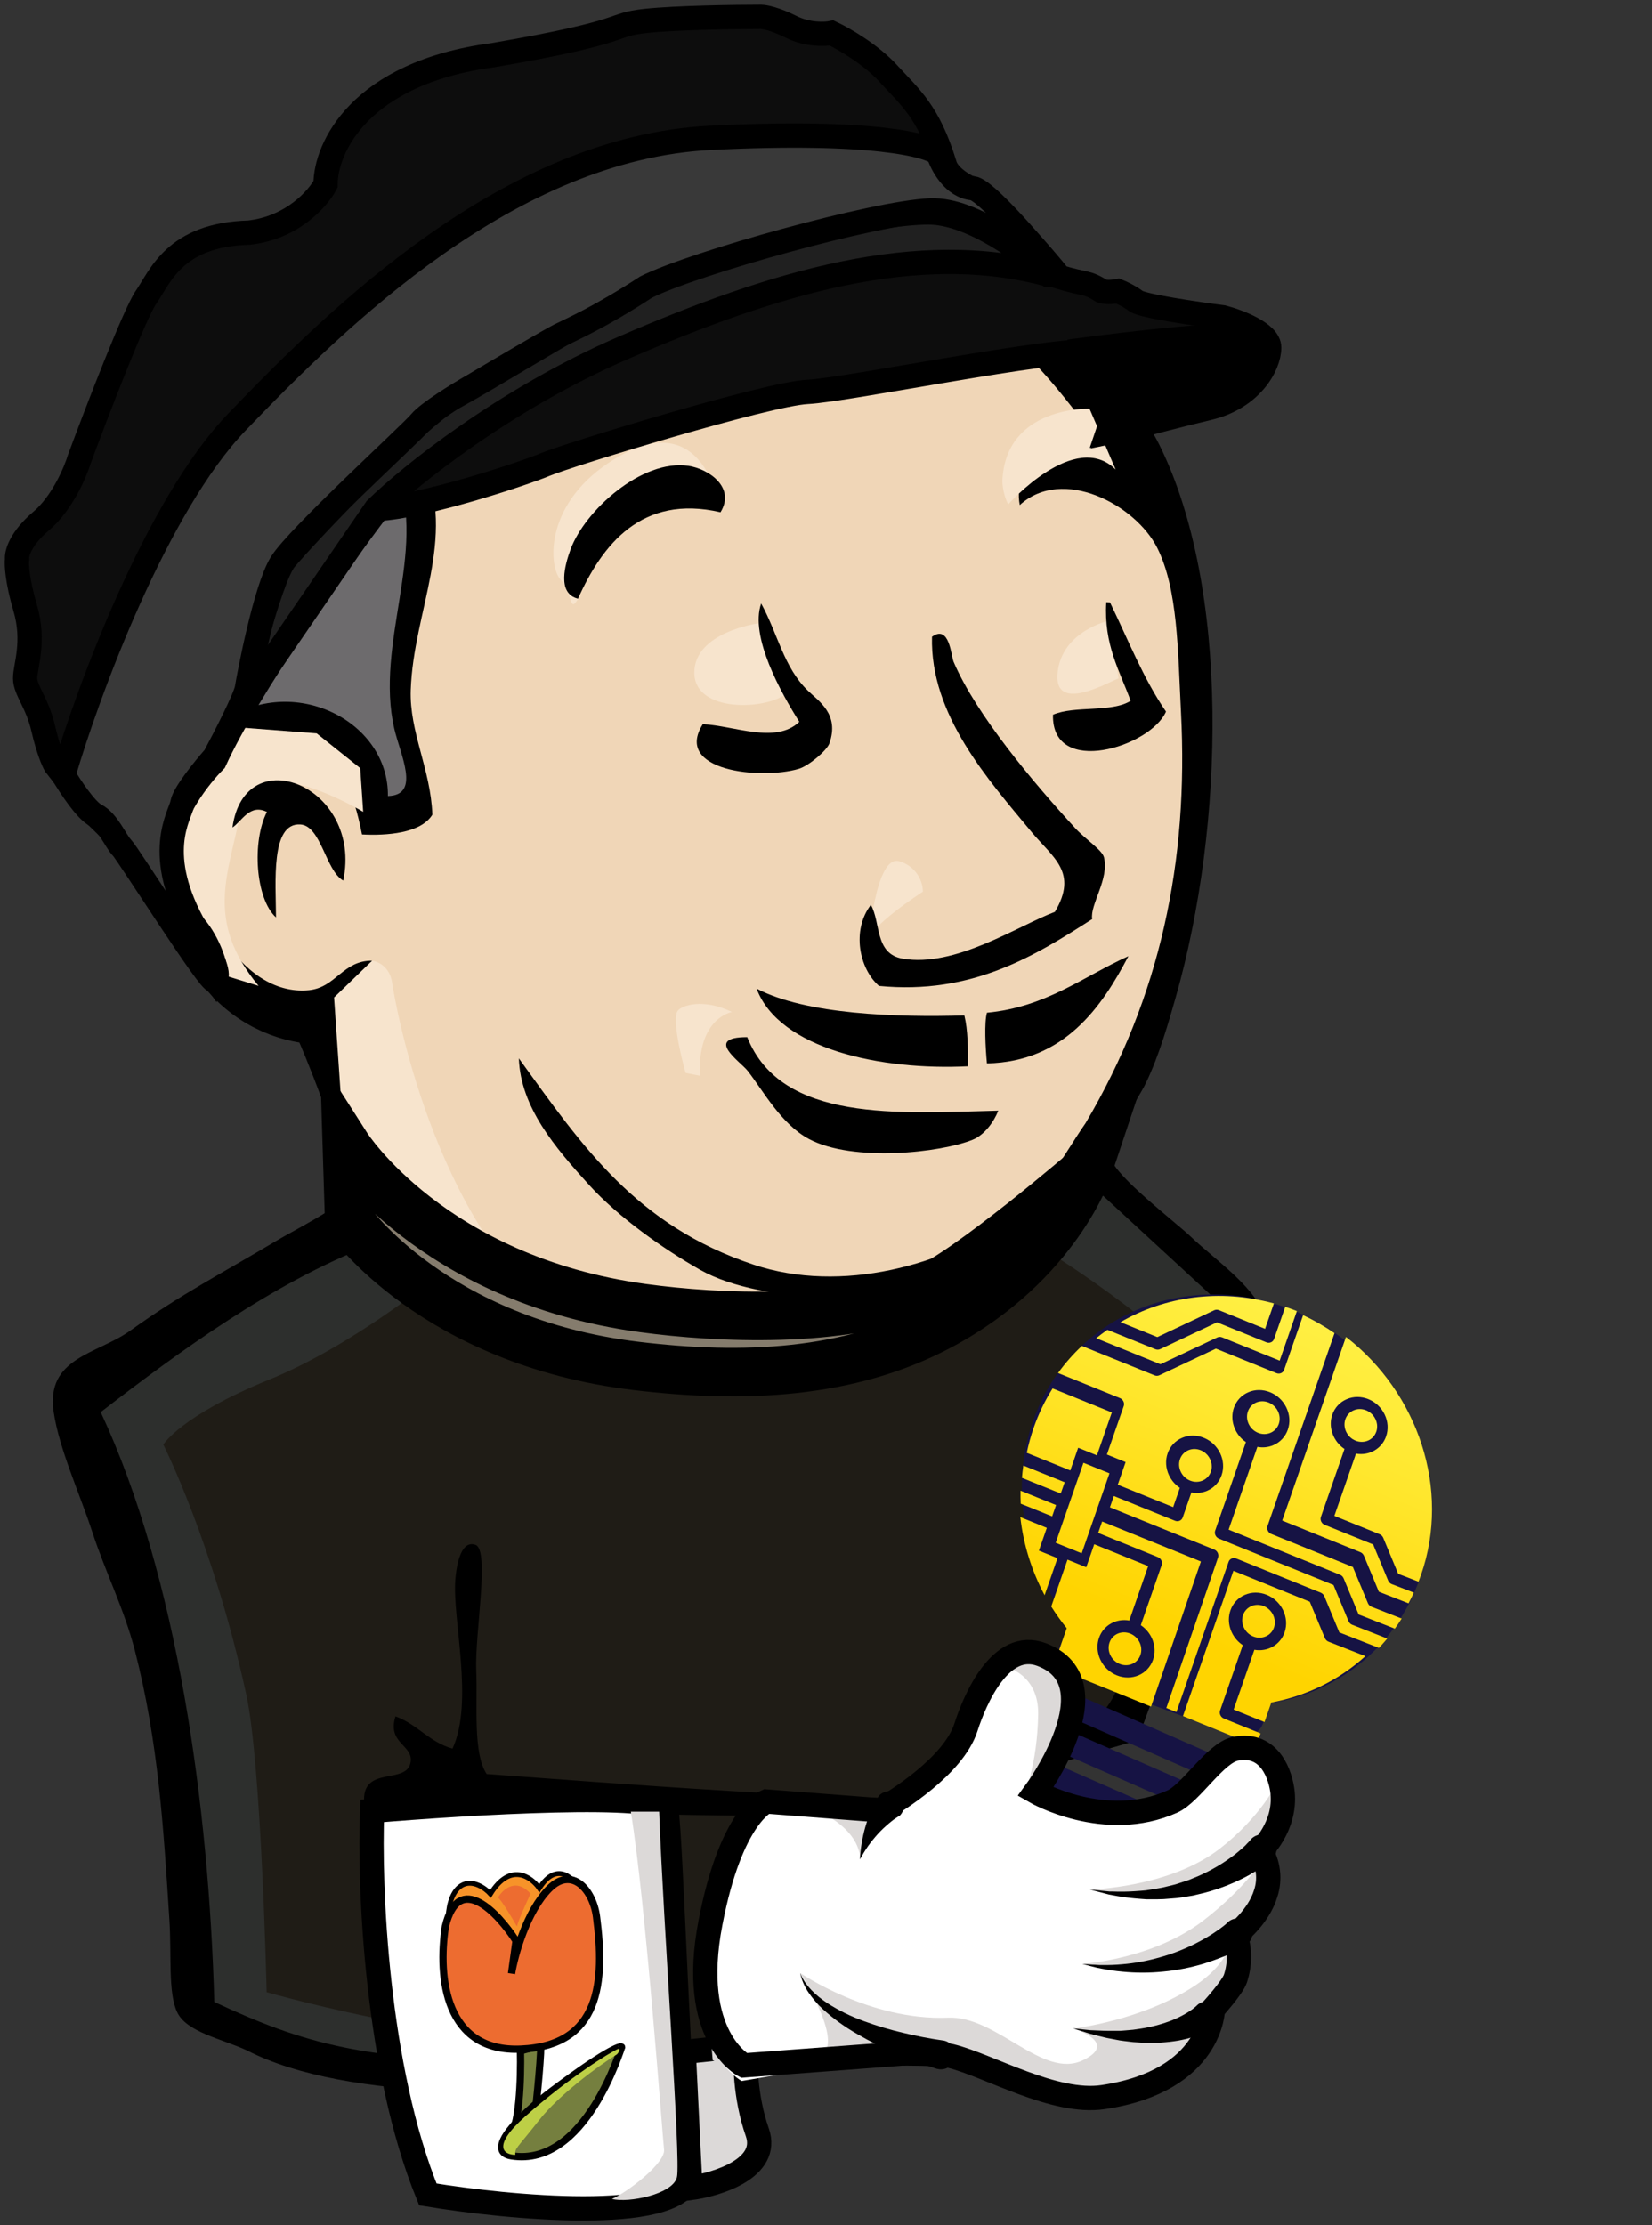 <svg width="98" height="132" viewBox="0 0 98 132" fill="none" xmlns="http://www.w3.org/2000/svg">
<rect x="0" y="0" width="98" height="132" fill="#333333" stroke="none"/>
<path d="M21.747 71.892L4.137 83.372L9.384 99.272L11.252 118.873L22.466 122.907L43.743 122.476L63.87 119.043L61.186 103.605L66.593 102.96L73.8 78.635L63.583 69.666L54.75 78.205L47.505 80.237L36.261 79.286L27.702 77.391L21.747 71.892Z" fill="#1F1C16"/>
<path d="M21.747 71.887L25.853 75.753C25.853 75.753 20.974 79.811 15.942 81.849C10.71 83.985 9.689 85.694 9.689 85.694C9.689 85.694 12.662 91.576 14.611 100.527C15.509 104.641 15.818 118.176 15.818 118.176C15.818 118.176 29.965 122.217 36.631 120.641C38.282 120.25 40.763 122.54 40.763 122.54L24.218 122.909L11.797 119.579L10.819 106.8L8.56 94.771L4.494 82.597L21.747 71.887Z" fill="#2D2F2D"/>
<path d="M59.117 74.663L52.128 79.255L38.56 79.79L29.604 77.842L26.542 75.345L22.577 71.032L19.474 62.275L18.785 60.383L14.649 59.005L12.235 55.05L10.511 49.37L12.409 44.381L16.889 42.832L20.508 44.547L22.232 48.332L24.301 47.988L24.99 47.134L24.301 43.178L24.128 38.189L25.161 31.305L25.121 27.373L28.264 22.358L33.78 18.4L43.433 14.271L54.118 15.82L63.426 22.529L67.736 29.41L70.492 34.4L71.18 46.788L69.114 57.455L65.322 66.919L61.702 71.908L59.117 74.663Z" fill="#F0D6B7"/>
<path d="M12.408 44.373L16.889 42.824L20.507 44.548L22.232 48.333L24.301 47.989L24.816 45.923L23.783 41.968L24.816 32.504L23.96 27.343L27.063 23.729L33.786 18.39L31.89 15.81L22.401 20.459L18.438 23.556L16.195 28.373L12.751 33.014L11.717 38.525L12.408 44.373Z" fill="#6D6B6D"/>
<path d="M19.474 28.202C19.474 28.202 22.059 21.835 32.4 18.738C42.741 15.641 32.918 16.502 32.918 16.502L21.714 20.804L17.405 25.112L15.509 28.553L19.474 28.209" fill="#DCD9D8"/>
<path d="M50.064 80.333C42.656 81.401 31.42 80.365 26.354 77.362C25.136 76.642 22.303 73.731 21.86 73.908C16.13 76.159 10.766 80.072 5.973 83.765C10.543 93.552 12.392 107.196 12.713 118.755C17.949 121.199 21.824 122.361 31.305 122.2C44.755 121.974 49.653 121.038 55.961 119.921C57.989 119.531 59.982 118.981 61.922 118.275C61.374 113.74 59.532 111.82 58.419 107.809C57.136 107.822 25.62 107.762 21.595 106.754C21.582 104.746 24.145 105.874 24.359 104.524C24.52 103.501 22.949 103.424 23.461 101.815C24.766 102.287 25.453 103.334 26.843 103.727C28.127 100.95 26.826 96.038 27.01 93.71C27.045 93.283 27.224 91.294 28.206 91.64C29.073 91.948 28.157 96.907 28.251 99.105C28.339 101.13 28.038 103.964 28.87 105.235C36.177 105.763 50.154 106.886 57.581 106.683C57.581 106.683 62.699 102.695 65.082 101.754C65.953 101.41 66.58 99.419 67.242 97.828C69.056 93.449 70.96 87.928 71.805 83.748C71.998 82.795 72.518 80.722 72.403 79.874C72.189 78.355 70.13 77.231 69.082 76.292C67.156 74.559 65.932 73.034 63.916 71.413C63.099 72.618 58.274 79.149 50.062 80.333H50.064ZM15.009 32.1C12.732 34.601 13.207 39.287 13.483 42.621C17.6 40.037 23.063 42.835 23.011 47.222C24.978 47.171 23.745 44.772 23.39 43.228C22.228 38.181 25.348 32.7 23.531 28.085C20.007 28.352 17.112 29.793 15.009 32.1ZM31.303 17.576C26.148 19.035 19.534 22.775 17.422 27.401C19.061 27.164 20.204 26.333 21.819 26.235C22.431 26.197 23.232 26.491 23.936 26.316C25.335 25.97 26.518 22.835 27.573 21.669C28.628 20.502 29.841 20.043 30.689 19.005C31.232 18.742 32.037 18.759 32.069 17.937C31.835 17.694 31.585 17.501 31.303 17.583V17.576ZM49.897 78.936C52.92 78.432 54.784 77.065 56.012 76.264C53.209 77.304 45.299 77.462 41.528 75.322C39.389 74.109 36.708 72.229 34.949 70.294C32.929 68.071 30.883 65.687 30.779 62.782C34.596 68.071 37.752 72.688 44.687 75.014C49.942 76.774 56.079 75.034 60.116 72.204C61.792 71.029 63.204 68.335 64.396 66.627C68.834 59.128 70.517 51.099 70.059 42.248C69.871 38.597 69.88 34.96 68.652 32.504C67.368 29.941 63.033 27.638 60.495 29.96C60.024 27.463 62.605 25.919 65.63 26.818C63.484 24.044 61.214 20.686 58.135 18.954C52.785 15.94 43.726 13.674 38.034 16.506C33.44 18.791 27.233 22.574 25.115 27.367C27.092 31.993 24.53 36.231 24.366 40.926C24.28 43.425 25.545 45.605 25.649 48.327C24.973 49.441 22.906 49.578 21.475 49.501C20.994 47.096 20.15 44.39 17.668 44.119C14.155 43.736 11.587 46.637 11.427 49.672C11.239 53.239 14.172 59.149 18.327 58.739C19.934 58.579 20.328 56.972 22.078 56.99C23.026 58.878 20.615 59.471 20.367 60.821C20.302 61.172 20.568 62.53 20.722 63.171C21.477 66.285 23.159 70.315 24.815 72.686C26.918 75.694 28.84 77.02 33.241 77.699C37.743 78.395 45.778 79.621 49.897 78.936ZM62.645 104.641C61.764 106.243 66.116 118.087 63.428 119.526C60.242 120.836 26.542 127.743 14.658 121.634C13.16 120.938 11.069 120.554 10.507 119.357C9.961 118.2 10.184 115.981 10.049 113.883C9.704 108.526 9.407 103.36 7.993 97.877C7.351 95.416 6.247 93.244 5.474 90.873C4.759 88.675 3.51 85.961 3.185 83.767C2.701 80.519 5.765 80.339 7.723 78.936C10.753 76.759 13.13 75.555 16.41 73.596C17.382 73.013 20.311 71.541 20.645 70.862C20.887 69.675 18.505 63.538 17.76 61.842C16.53 61.639 15.355 61.188 14.306 60.515C13.258 59.842 12.358 58.962 11.662 57.929C9.578 54.879 8.132 49.236 9.935 44.943C10.077 44.606 10.791 43.939 10.885 43.42C11.099 42.397 10.5 41.039 10.457 39.952C10.267 34.371 11.403 29.565 15.165 27.882C16.693 21.807 22.16 19.787 27.312 16.775C29.238 15.647 31.36 14.925 33.551 14.12C41.415 11.23 53.481 11.771 60.007 16.703C62.776 18.791 67.199 23.204 68.78 26.397C72.959 34.83 72.664 48.922 69.741 59.179C69.347 60.557 68.778 62.581 67.982 64.235C67.425 65.39 65.703 67.701 65.911 68.72C66.118 69.739 69.843 72.59 70.639 73.357C72.075 74.739 74.801 76.574 75.022 78.316C75.259 80.172 74.202 82.71 73.667 84.51C71.878 90.491 69.49 97.911 67.462 103.24L62.645 104.641Z" fill="black"/>
<path d="M14.302 43.17C14.302 43.17 10.684 31.126 24.472 29.404L23.954 27.341L14.484 29.578L11.717 38.525L12.408 44.373L14.302 43.17Z" fill="#DCD9D8"/>
<path d="M19.818 59.171L22.076 56.988C22.076 56.988 23.094 57.105 23.265 58.31C23.437 59.514 25.686 72.298 33.108 78.148C33.784 78.682 25.863 75.344 25.863 75.344L20.336 66.74" fill="#F7E4CD"/>
<path d="M51.533 55.9C51.533 55.9 51.935 50.686 53.341 51.088C53.739 51.199 54.09 51.434 54.343 51.759C54.597 52.084 54.739 52.481 54.749 52.893C54.749 52.893 51.326 55.099 51.54 55.9" fill="#F7E4CD"/>
<path d="M65.838 36.802C65.838 36.802 62.999 37.402 62.738 39.899C62.477 42.396 65.838 40.416 66.356 40.243" fill="#F7E4CD"/>
<path d="M44.983 36.976C44.983 36.976 41.189 37.493 41.189 39.9C41.189 42.307 45.499 42.138 46.705 41.105" fill="#F7E4CD"/>
<path d="M21.546 48.16C21.546 48.16 14.996 44.202 14.305 47.987C13.614 51.772 12.065 54.525 15.341 58.483L13.098 57.791L11.029 52.451L10.34 47.289L14.303 43.16L18.786 43.504L21.37 45.567L21.544 48.15" fill="#F7E4CD"/>
<path d="M64.633 24.245C64.633 24.245 59.635 24.072 59.461 28.547C59.479 29.024 59.596 29.493 59.806 29.922C59.806 29.922 63.771 25.45 66.184 27.857" fill="#F7E4CD"/>
<path d="M42.746 30.387C42.746 30.387 41.89 23.522 36.021 27.512C32.229 30.095 32.574 33.706 33.263 34.394C33.952 35.082 33.765 36.47 34.29 35.517C34.814 34.565 34.641 31.47 36.538 30.605C38.436 29.74 41.541 28.785 42.744 30.391" fill="#F7E4CD"/>
<path d="M42.745 30.387C38.038 29.295 35.712 32.349 34.289 35.513C33.018 35.205 33.523 33.479 33.844 32.599C34.685 30.293 38.074 27.219 40.843 27.636C42.035 27.815 43.646 28.902 42.745 30.382" fill="black"/>
<path d="M65.634 35.725L65.848 35.736C66.918 37.936 67.829 40.268 69.169 42.212C68.27 44.297 62.375 46.142 62.465 42.398C63.749 41.842 65.942 42.285 67.072 41.573C66.419 39.783 65.475 38.258 65.625 35.725" fill="black"/>
<path d="M45.15 35.79C46.158 37.634 46.485 39.571 47.917 40.963C48.559 41.591 49.815 42.356 49.201 44.099C49.055 44.511 47.994 45.427 47.38 45.609C45.142 46.267 39.927 45.743 41.692 42.958C43.543 43.044 46.032 44.159 47.416 42.817C46.346 41.121 44.459 37.768 45.157 35.79" fill="black"/>
<path d="M64.793 54.519C61.423 56.681 57.666 59.03 52.143 58.485C50.964 57.46 50.513 55.181 51.66 53.678C52.257 54.701 51.874 56.584 53.545 56.868C56.677 57.403 60.326 54.946 62.579 54.092C63.976 51.742 62.459 50.875 61.199 49.361C58.631 46.26 55.165 42.415 55.289 37.772C56.331 37.018 56.421 38.923 56.572 39.267C57.918 42.411 61.306 46.43 63.779 49.122C64.385 49.786 65.386 50.42 65.491 50.86C65.81 52.142 64.656 53.66 64.789 54.508" fill="black"/>
<path d="M20.362 52.237C19.307 51.635 19.054 48.984 17.815 48.908C16.041 48.801 16.365 52.349 16.373 54.422C15.151 53.316 14.937 49.911 15.834 48.164C14.813 47.662 14.355 48.715 13.79 49.087C14.518 43.807 21.528 46.637 20.362 52.237Z" fill="black"/>
<path d="M66.939 56.722C65.371 59.712 63.152 62.987 58.547 63.081C58.455 62.119 58.382 60.654 58.547 60.075C62.065 59.738 64.239 57.94 66.933 56.722" fill="black"/>
<path d="M44.885 58.646C47.821 60.188 53.218 60.354 57.208 60.237C57.422 61.108 57.422 62.187 57.422 63.251C52.287 63.507 46.227 62.24 44.883 58.646" fill="black"/>
<path d="M73.798 78.634C73.798 78.634 73.124 84.219 72.634 83.333C70.415 79.311 62.275 74.319 62.275 74.319L64.629 70.188L73.798 78.634Z" fill="#2D2F2D"/>
<path d="M44.925 126.488C44.185 124.372 44.176 122.167 44.264 121.329L40.56 121.726L40.957 129.795C42.588 129.575 45.666 128.605 44.925 126.488Z" fill="#DCD9D8" stroke="black" stroke-width="1.44"/>
<path d="M70.82 107.428L61.753 103.448C61.424 103.304 61.268 102.895 61.405 102.537C61.542 102.178 61.92 102.005 62.25 102.15L71.317 106.13C71.647 106.275 71.802 106.682 71.665 107.041C71.528 107.4 71.149 107.573 70.82 107.428Z" fill="#161344"/>
<path d="M72.152 105.672L62.051 101.234C61.721 101.089 61.566 100.681 61.703 100.323C61.84 99.964 62.218 99.791 62.547 99.936L72.648 104.374C72.978 104.519 73.133 104.927 72.996 105.285C72.859 105.644 72.481 105.817 72.152 105.672Z" fill="#161344"/>
<path d="M69.4 109.12L61.563 105.68C61.233 105.536 61.078 105.127 61.215 104.769C61.352 104.41 61.73 104.236 62.059 104.382L69.896 107.822C70.226 107.967 70.381 108.375 70.244 108.734C70.107 109.091 69.729 109.265 69.4 109.12Z" fill="#161344"/>
<path fill-rule="evenodd" clip-rule="evenodd" d="M74.653 101.119C76.885 100.905 79.044 100.057 80.85 98.542C85.833 94.365 86.243 86.697 81.767 81.417C77.292 76.136 69.624 75.242 64.642 79.419C59.659 83.597 59.249 91.264 63.725 96.545C63.857 96.701 63.993 96.854 64.131 97.003C63.526 96.976 62.998 97.249 62.825 97.734C62.597 98.379 63.084 99.153 63.914 99.464L72.995 102.868C73.825 103.179 74.683 102.909 74.911 102.264C75.045 101.887 74.934 101.466 74.653 101.119Z" fill="#161344"/>
<path d="M71.832 87.3C71.969 86.906 71.827 86.466 71.511 86.199C71.428 86.129 71.334 86.07 71.228 86.028C70.984 85.93 70.72 85.93 70.489 86.03C70.257 86.13 70.083 86.317 69.999 86.559C69.915 86.799 69.932 87.065 70.046 87.304C70.159 87.544 70.357 87.731 70.603 87.83C71.107 88.033 71.659 87.795 71.832 87.3Z" fill="url(#paint0_linear)"/>
<path d="M72.212 79.337C72.3 79.295 72.405 79.294 72.499 79.332L75.913 80.714L76.934 77.771C76.705 77.68 76.475 77.597 76.244 77.519L75.581 79.427C75.55 79.516 75.485 79.587 75.398 79.625C75.312 79.662 75.213 79.662 75.122 79.625L72.195 78.44L68.824 80.03C68.736 80.072 68.631 80.073 68.537 80.035L65.694 78.884C65.466 79.042 65.245 79.208 65.028 79.383L68.84 80.927L72.212 79.337Z" fill="url(#paint1_linear)"/>
<path d="M62.648 89.279L60.541 88.427C60.537 88.684 60.539 88.941 60.551 89.198L62.414 89.951L62.648 89.279Z" fill="url(#paint2_linear)"/>
<path d="M64.169 92.142L65.816 87.397L64.272 86.772L62.625 91.517L64.169 92.142Z" fill="url(#paint3_linear)"/>
<path d="M63.158 87.927L60.706 86.936C60.671 87.178 60.644 87.422 60.623 87.665L62.925 88.595L63.158 87.927Z" fill="url(#paint4_linear)"/>
<path d="M80.216 96.382C80.118 96.344 80.038 96.265 79.997 96.167L79.106 94.021L72.311 91.27C72.272 91.254 72.236 91.232 72.206 91.207C72.088 91.107 72.036 90.944 72.086 90.797L73.91 85.544C73.857 85.509 73.807 85.472 73.758 85.431C73.206 84.964 72.958 84.195 73.197 83.509C73.343 83.089 73.646 82.762 74.051 82.588C74.455 82.413 74.915 82.413 75.343 82.586C75.769 82.759 76.115 83.085 76.314 83.504C76.514 83.923 76.543 84.385 76.397 84.805C76.25 85.225 75.947 85.552 75.542 85.726C75.243 85.855 74.914 85.889 74.59 85.828L72.885 90.738L79.492 93.413C79.589 93.452 79.667 93.53 79.707 93.626L80.597 95.77L82.744 96.613C82.885 96.419 83.02 96.219 83.149 96.013L81.365 95.316C81.267 95.277 81.187 95.199 81.146 95.1L80.256 92.955L75.418 90.995C75.379 90.98 75.343 90.958 75.312 90.932C75.195 90.832 75.142 90.669 75.192 90.522L79.167 79.08C78.582 78.679 77.962 78.32 77.304 78.013L76.177 81.257C76.146 81.346 76.081 81.416 75.995 81.454C75.909 81.491 75.81 81.491 75.719 81.454L72.13 80.001L68.776 81.581C68.688 81.623 68.585 81.624 68.491 81.586L64.18 79.841C63.662 80.324 63.188 80.861 62.764 81.447L66.437 82.934C66.626 83.011 66.726 83.222 66.662 83.407L65.664 86.281L66.774 86.731L66.308 88.072L69.595 89.402L69.992 88.258C69.934 88.22 69.879 88.179 69.825 88.134C69.626 87.966 69.463 87.756 69.35 87.515C69.15 87.096 69.121 86.634 69.267 86.214C69.413 85.794 69.717 85.467 70.121 85.293C70.526 85.118 70.986 85.117 71.413 85.291C72.295 85.647 72.768 86.644 72.467 87.51C72.321 87.93 72.018 88.257 71.613 88.431C71.318 88.558 70.995 88.592 70.676 88.535L70.162 90.014C70.098 90.2 69.893 90.288 69.704 90.211L66.076 88.742L65.843 89.414L72.031 91.92C72.22 91.996 72.32 92.207 72.257 92.393L69.189 101.319L69.787 101.561L72.883 92.647C72.947 92.462 73.152 92.374 73.341 92.451L78.347 94.477C78.444 94.516 78.522 94.594 78.562 94.69L79.452 96.834L81.801 97.754C81.971 97.574 82.136 97.389 82.294 97.199L80.216 96.382Z" fill="url(#paint5_linear)"/>
<path d="M80.697 92.074C80.793 92.114 80.871 92.191 80.911 92.287L81.798 94.423L83.557 95.11C83.669 94.903 83.776 94.691 83.876 94.474L82.567 93.971C82.526 93.956 82.489 93.932 82.456 93.905C82.408 93.865 82.37 93.814 82.346 93.755L81.458 91.617L78.583 90.454C78.395 90.377 78.295 90.166 78.359 89.982L79.759 85.953C79.703 85.915 79.647 85.875 79.595 85.831C79.045 85.366 78.797 84.6 79.035 83.916C79.18 83.499 79.483 83.172 79.887 82.999C80.291 82.824 80.748 82.824 81.174 82.997C81.6 83.169 81.945 83.494 82.143 83.911C82.342 84.329 82.371 84.79 82.226 85.207C81.965 85.956 81.209 86.365 80.44 86.229L79.157 89.923L81.843 91.011C81.939 91.05 82.017 91.127 82.057 91.224L82.944 93.359L84.151 93.824C84.203 93.692 84.253 93.558 84.299 93.422C86.074 88.318 84.11 82.608 79.847 79.306L76.063 90.199L80.697 92.074Z" fill="url(#paint6_linear)"/>
<path d="M75.814 83.722C75.749 83.584 75.656 83.463 75.541 83.367C75.457 83.296 75.362 83.238 75.257 83.196C74.751 82.991 74.2 83.229 74.028 83.725C73.855 84.222 74.125 84.792 74.631 84.996C75.136 85.2 75.688 84.962 75.861 84.467C75.945 84.226 75.928 83.962 75.814 83.722Z" fill="url(#paint7_linear)"/>
<path d="M66.422 98.705C66.928 98.91 67.48 98.672 67.652 98.175C67.824 97.679 67.554 97.108 67.049 96.904C66.543 96.699 65.991 96.937 65.819 97.434C65.646 97.929 65.916 98.5 66.422 98.705Z" fill="url(#paint8_linear)"/>
<path d="M71.241 92.627L65.381 90.255L65.146 90.933L68.687 92.367C68.877 92.443 68.978 92.655 68.912 92.841L67.675 96.406C68.342 96.852 68.664 97.702 68.402 98.454C68.1 99.323 67.136 99.738 66.252 99.38C66.068 99.305 65.903 99.204 65.758 99.082C65.205 98.614 64.957 97.844 65.196 97.156C65.457 96.403 66.217 95.992 66.992 96.129L68.112 92.9L64.912 91.605L64.439 92.968L63.327 92.517L62.361 95.3C62.641 95.744 62.948 96.173 63.279 96.584L62.712 98.215L62.717 98.221C62.591 98.591 62.762 99.001 63.101 99.138L67.892 101.077L68.282 101.235L71.241 92.627Z" fill="url(#paint9_linear)"/>
<path d="M78.814 97.386C78.715 97.348 78.634 97.269 78.594 97.17L77.699 95.014L73.169 93.18L70.176 101.798L71.284 102.247L73.906 103.309C74.247 103.447 74.628 103.258 74.757 102.886L74.779 102.824L72.605 101.943C72.566 101.927 72.529 101.905 72.499 101.879C72.381 101.779 72.328 101.615 72.378 101.467L73.725 97.589C73.666 97.55 73.608 97.508 73.555 97.463C73 96.994 72.751 96.222 72.991 95.532C73.136 95.111 73.441 94.781 73.848 94.607C74.255 94.431 74.716 94.431 75.146 94.605C76.031 94.963 76.507 95.964 76.204 96.834C75.942 97.587 75.184 97.999 74.412 97.865L73.182 101.41L75.014 102.152L75.416 100.994C77.527 100.597 79.451 99.648 80.996 98.243L78.814 97.386Z" fill="url(#paint10_linear)"/>
<path d="M75.253 95.444C75.17 95.375 75.076 95.316 74.971 95.274C74.726 95.175 74.463 95.176 74.231 95.276C73.999 95.376 73.825 95.563 73.742 95.804C73.569 96.301 73.839 96.87 74.345 97.075C74.85 97.279 75.402 97.041 75.575 96.546C75.711 96.152 75.569 95.712 75.253 95.444Z" fill="url(#paint11_linear)"/>
<path d="M63.959 85.881L65.072 86.332L65.957 83.784L62.441 82.361C61.99 83.078 61.609 83.859 61.317 84.701C61.147 85.19 61.012 85.685 60.909 86.181L63.492 87.227L63.959 85.881Z" fill="url(#paint12_linear)"/>
<path d="M72.025 77.725C72.114 77.683 72.218 77.68 72.313 77.719L75.047 78.826L75.571 77.318C72.354 76.437 69.101 76.901 66.468 78.43L68.654 79.316L72.025 77.725Z" fill="url(#paint13_linear)"/>
<path d="M61.629 91.983L62.099 90.632L60.528 89.996C60.705 91.61 61.2 93.185 61.968 94.628L62.732 92.43L61.629 91.983Z" fill="url(#paint14_linear)"/>
<path d="M81.322 83.828C81.239 83.758 81.144 83.7 81.04 83.658C80.795 83.558 80.532 83.559 80.3 83.659C80.068 83.759 79.894 83.946 79.81 84.187C79.637 84.684 79.908 85.254 80.413 85.459C80.919 85.662 81.471 85.425 81.643 84.929C81.781 84.534 81.639 84.094 81.322 83.828Z" fill="url(#paint15_linear)"/>
<path d="M44.327 61.524C46.357 66.612 53.335 66.027 59.221 65.886C58.96 66.546 58.4 67.328 57.702 67.609C55.815 68.376 50.615 68.957 47.996 67.569C46.336 66.687 45.27 64.696 44.359 63.53C43.918 62.966 41.731 61.526 44.325 61.524" fill="black"/>
<path d="M40.213 59.952C40.44 59.649 41.687 59.192 43.422 60.031C43.422 60.031 41.353 60.375 41.526 63.816L40.671 63.645C40.671 63.645 39.781 60.523 40.208 59.952" fill="#F7E4CD"/>
<path d="M20.578 67.995L20.715 72.391C20.715 72.391 25.737 79.58 37.732 81.026C44.057 81.787 50.372 81.534 55.794 78.638C62.694 74.95 64.567 69.287 64.567 69.287C64.567 69.287 57.396 75.481 54.749 76.549C49.897 78.519 42.605 78.203 38.139 77.594C25.624 75.894 20.578 67.995 20.578 67.995Z" fill="#857C6D" stroke="black" stroke-width="2.879" stroke-miterlimit="10"/>
<path d="M76.085 106.333C75.988 105.384 75.374 103.319 73.286 103.738C72.092 103.977 70.663 106.365 69.552 106.865C65.553 108.661 61.432 106.292 61.432 106.292C61.432 106.292 66.193 99.812 61.791 98.148C59.348 97.223 57.818 100.841 57.298 102.473C56.551 104.763 53.162 106.845 52.229 107.386H45.057C45.057 107.386 42.968 108.43 41.75 114.78C40.438 121.553 43.999 123.446 43.999 123.446L53.513 121.816C53.513 121.816 55.715 121.792 56.421 121.967C58.684 122.533 62.547 124.829 65.433 124.402C71.916 123.443 71.953 119.174 71.953 119.174C71.953 119.174 73.104 117.905 73.286 117.377C73.567 116.534 73.567 115.623 73.286 114.78C73.286 114.78 74.653 113.753 75.085 112.32C75.223 111.9 75.267 111.456 75.213 111.017C75.16 110.579 75.01 110.158 74.775 109.784C74.775 109.784 76.294 108.379 76.085 106.333Z" fill="white"/>
<path d="M41.75 116.037L42.279 122.212L44.264 123.18L53.513 121.815L56.421 121.967L62.99 124.555C62.99 124.555 71.001 123.363 71.245 121.676C71.489 119.989 63.664 120.326 63.664 120.326C63.664 120.326 66.422 121.161 64.246 122.212C61.853 123.368 59.142 119.566 56.239 119.688C51.608 119.882 47.466 117.037 47.466 117.037C47.466 117.037 50.349 121.546 48.496 121.967C39.878 123.925 41.75 116.037 41.75 116.037Z" fill="#DCD9D8"/>
<path d="M46.248 106.675C51.275 107.837 51.014 110.3 51.014 110.3C51.014 110.3 51.493 109.099 51.84 108.345C52.078 107.8 52.287 107.243 52.465 106.675L46.248 106.675Z" fill="#DCD9D8"/>
<path d="M75.695 105.861C75.695 105.861 74.763 107.799 72.353 109.667C69.358 111.989 64.65 112.087 64.65 112.087C64.65 112.087 69.347 112.923 72.77 111.778C76.821 110.419 75.695 105.861 75.695 105.861Z" fill="#DCD9D8"/>
<path d="M51.013 110.295C51.047 109.651 51.153 109.013 51.328 108.392C51.421 108.07 51.534 107.754 51.666 107.446C51.73 107.288 51.805 107.132 51.88 106.976C51.92 106.899 51.963 106.82 52.01 106.741C52.032 106.702 52.055 106.662 52.083 106.621C52.111 106.574 52.143 106.529 52.177 106.487C52.342 106.331 52.562 106.246 52.789 106.252C53.016 106.258 53.231 106.353 53.387 106.518C53.544 106.682 53.628 106.901 53.622 107.128C53.617 107.354 53.521 107.569 53.356 107.725C53.356 107.725 53.316 107.743 53.29 107.755L53.209 107.807C53.153 107.841 53.097 107.881 53.039 107.92C52.928 108.003 52.815 108.091 52.708 108.185C52.481 108.376 52.266 108.581 52.066 108.8C51.863 109.025 51.673 109.261 51.497 109.507C51.322 109.761 51.161 110.024 51.013 110.295Z" fill="black"/>
<path d="M74.75 110.521C74.75 110.521 73.817 112.041 71.402 113.912C68.406 116.236 64.197 116.501 64.197 116.501C64.197 116.501 68.633 117.334 71.917 115.835C75.703 114.111 74.75 110.521 74.75 110.521Z" fill="#DCD9D8"/>
<path d="M72.965 115.31C72.965 115.31 72.762 116.545 70.9 117.779C67.74 119.877 63.664 120.33 63.664 120.33C63.664 120.33 68.193 121.331 71.416 119.704C73.468 118.664 72.965 115.31 72.965 115.31Z" fill="#DCD9D8"/>
<path d="M59.675 98.882C59.675 98.882 61.629 99.309 61.586 101.699C61.535 104.689 60.758 106.454 60.758 106.454C60.758 106.454 65.489 101.603 63.251 98.884C61.513 96.774 59.675 98.882 59.675 98.882Z" fill="#DCD9D8"/>
<path d="M76.085 106.333C75.988 105.384 75.374 103.319 73.286 103.738C72.092 103.977 70.662 106.365 69.552 106.865C65.553 108.661 61.432 106.292 61.432 106.292C61.432 106.292 66.193 99.812 61.791 98.148C59.348 97.223 57.818 100.841 57.298 102.473C56.551 104.763 53.162 106.845 52.229 107.386L45.454 106.865C45.454 106.865 43.364 107.704 42.147 114.054C40.835 120.827 44.131 122.52 44.131 122.52L53.513 121.816C53.513 121.816 55.714 121.792 56.42 121.967C58.684 122.533 62.547 124.829 65.433 124.402C71.916 123.443 71.953 119.174 71.953 119.174C71.953 119.174 73.104 117.905 73.286 117.377C73.567 116.534 73.567 115.623 73.286 114.78C73.286 114.78 74.653 113.753 75.085 112.32C75.223 111.9 75.267 111.456 75.213 111.017C75.16 110.579 75.01 110.158 74.775 109.784C74.775 109.784 76.294 108.379 76.085 106.333Z" stroke="black" stroke-width="1.44" stroke-miterlimit="10"/>
<path d="M64.646 112.086L65.318 112.154L65.652 112.186L65.819 112.203H65.988C66.433 112.221 66.878 112.216 67.323 112.186C67.537 112.169 67.764 112.159 67.982 112.135L68.624 112.03C68.84 111.999 69.055 111.954 69.266 111.896C69.48 111.838 69.694 111.804 69.897 111.727L70.513 111.524L71.11 111.279C71.887 110.935 72.619 110.499 73.29 109.98C73.449 109.845 73.614 109.719 73.761 109.578C73.838 109.51 73.911 109.442 73.975 109.365C74.012 109.331 74.048 109.294 74.078 109.26C74.106 109.232 74.132 109.202 74.157 109.17C74.291 108.991 74.489 108.87 74.71 108.833C74.93 108.795 75.157 108.845 75.343 108.97C75.528 109.096 75.657 109.288 75.704 109.507C75.751 109.726 75.711 109.954 75.593 110.144C75.553 110.202 75.506 110.255 75.454 110.302L75.366 110.381C75.298 110.441 75.251 110.475 75.197 110.518C75.144 110.561 75.094 110.595 75.043 110.631C74.94 110.706 74.829 110.779 74.735 110.845C74.521 110.984 74.318 111.101 74.108 111.225C73.686 111.456 73.251 111.66 72.805 111.838C72.364 112.012 71.913 112.161 71.455 112.282L70.768 112.445L70.072 112.558C69.843 112.603 69.608 112.605 69.377 112.628C69.146 112.653 68.914 112.665 68.681 112.665H67.99C67.759 112.654 67.53 112.628 67.301 112.611C66.847 112.57 66.396 112.504 65.949 112.413L65.78 112.383L65.615 112.34L65.288 112.253L64.646 112.086Z" fill="black"/>
<path d="M64.203 116.502L64.796 116.542C64.995 116.542 65.189 116.574 65.386 116.566C65.778 116.571 66.171 116.556 66.561 116.521C67.331 116.457 68.092 116.316 68.834 116.1C69.566 115.896 70.275 115.618 70.952 115.272C71.288 115.103 71.611 114.915 71.923 114.718C72.077 114.614 72.231 114.505 72.377 114.407C72.45 114.353 72.52 114.3 72.591 114.244C72.662 114.189 72.662 114.191 72.691 114.163C72.72 114.141 72.747 114.116 72.773 114.09C72.926 113.918 73.142 113.813 73.373 113.8C73.604 113.786 73.83 113.865 74.003 114.018C74.176 114.171 74.281 114.386 74.294 114.617C74.308 114.847 74.229 115.073 74.076 115.246C74.026 115.304 73.968 115.355 73.905 115.398L73.8 115.466C73.734 115.509 73.689 115.532 73.637 115.562L73.49 115.643C73.391 115.694 73.295 115.746 73.196 115.791C73.004 115.887 72.807 115.968 72.614 116.053C72.221 116.209 71.827 116.352 71.425 116.48C70.632 116.719 69.818 116.878 68.994 116.955C68.184 117.036 67.367 117.036 66.557 116.955C66.157 116.918 65.759 116.861 65.365 116.784C65.168 116.751 64.973 116.707 64.781 116.653L64.203 116.502Z" fill="black"/>
<path d="M72.158 120.201L72.105 120.244L72.064 120.27L71.989 120.319L71.848 120.4C71.752 120.455 71.662 120.494 71.57 120.541C71.391 120.622 71.208 120.693 71.022 120.754C70.664 120.878 70.297 120.974 69.924 121.043C69.207 121.166 68.479 121.209 67.753 121.171C67.573 121.158 67.395 121.152 67.22 121.137L66.693 121.073L66.432 121.038L66.174 120.989L65.658 120.891C65.318 120.816 64.984 120.722 64.648 120.639L63.664 120.325L64.686 120.43C65.029 120.44 65.367 120.464 65.705 120.466H66.212H66.465L66.715 120.447L67.213 120.404L67.706 120.332C68.346 120.234 68.972 120.063 69.573 119.823C69.859 119.706 70.135 119.569 70.399 119.411C70.53 119.334 70.65 119.249 70.765 119.165C70.817 119.12 70.879 119.08 70.924 119.035L70.992 118.973L71.02 118.943C71.104 118.867 71.202 118.808 71.309 118.77C71.416 118.732 71.53 118.716 71.643 118.722C71.756 118.728 71.867 118.757 71.969 118.806C72.072 118.856 72.163 118.925 72.238 119.01C72.313 119.095 72.371 119.194 72.407 119.301C72.443 119.409 72.458 119.522 72.45 119.635C72.442 119.748 72.411 119.859 72.36 119.96C72.309 120.061 72.238 120.151 72.152 120.225L72.158 120.201Z" fill="black"/>
<path d="M47.467 117.04C47.779 117.817 48.41 118.377 49.074 118.823C49.754 119.26 50.482 119.618 51.243 119.891C52.004 120.17 52.78 120.401 53.569 120.585C54.35 120.773 55.165 120.934 55.923 121.038H55.933C56.16 121.069 56.366 121.188 56.505 121.369C56.644 121.551 56.705 121.78 56.675 122.007C56.645 122.234 56.525 122.439 56.343 122.578C56.161 122.716 55.931 122.777 55.705 122.747C55.658 122.741 55.613 122.733 55.568 122.721C54.748 122.461 53.944 122.158 53.156 121.814C52.372 121.478 51.609 121.096 50.871 120.669C50.128 120.249 49.435 119.748 48.804 119.174C48.491 118.882 48.211 118.557 47.969 118.204C47.727 117.853 47.556 117.457 47.467 117.04Z" fill="black"/>
<path d="M40.859 129.247C40.012 131.893 30.188 130.967 25.381 130.173C22.313 122.66 21.898 111.874 22.075 107.421C27.807 106.936 39.324 106.256 39.536 107.421C39.8 108.876 40.329 125.94 40.859 129.247Z" fill="white" stroke="black" stroke-width="1.44"/>
<path d="M39.393 127.512C39.299 126.705 38.305 112.888 37.422 107.467H39.103C39.358 114.274 40.393 128.142 40.158 129.151C39.923 130.159 37.302 130.693 36.301 130.441C37.184 130.063 39.487 128.319 39.393 127.512Z" fill="#DCD9D8"/>
<path d="M7.351 50.281C7.543 50.759 11.019 55.663 12.734 58.056C12.973 57.577 12.375 55.903 11.538 54.946C10.7 53.989 10.102 52.314 10.102 50.042C10.102 48.224 11.857 46.015 12.734 45.137C14.743 40.736 20.03 33.336 22.422 30.186C25.054 30.066 30.915 28.152 32.35 27.554C33.786 26.956 45.508 23.368 47.9 23.248C50.292 23.128 62.493 20.617 64.885 20.856C66.799 21.047 66.241 24.125 65.723 25.64L67.038 25.401C67.756 25.202 69.694 24.683 71.703 24.205C74.215 23.607 75.292 21.693 75.292 20.617C75.292 19.755 73.458 19.062 72.541 18.822C70.986 18.623 67.78 18.153 67.397 17.866C67.014 17.578 66.52 17.347 66.321 17.267C66.121 17.307 65.651 17.363 65.364 17.267C64.407 16.669 64.407 16.909 62.852 16.43C62.015 15.354 59.423 12.403 57.828 11.287C57.31 11.087 56.225 10.497 56.034 9.732C55.077 6.622 54.001 5.785 52.685 4.349C51.632 3.201 50.013 2.276 49.336 1.957C48.937 2.037 47.9 2.077 46.943 1.598C45.986 1.12 45.349 1 45.149 1C43.634 1 40.149 1.048 38.331 1.239C36.059 1.478 37.613 1.837 29.241 3.273C21.298 4.325 19.313 8.815 19.313 10.928C18.874 11.765 17.351 13.512 14.767 13.799C10.341 13.918 9.504 16.43 8.667 17.626C7.997 18.583 5.756 24.404 4.72 27.195C4.48 27.993 3.691 29.851 2.447 30.903C1.203 31.956 0.972 32.857 1.012 33.176C0.972 33.455 1.012 34.42 1.49 36.047C2.088 38.08 1.49 39.516 1.49 40.233C1.49 40.951 2.208 41.669 2.567 43.224C2.854 44.468 3.165 45.177 3.284 45.377C3.962 46.254 5.39 48.08 5.677 48.367C6.035 48.726 7.112 49.683 7.351 50.281Z" fill="#0D0D0D" stroke="black" stroke-width="1.44"/>
<path d="M63.45 20.856C63.611 20.834 63.781 20.811 63.957 20.787C67.034 20.534 66.525 23.858 65.843 25.64C67.039 25.401 73.498 23.487 73.857 23.128C74.216 22.77 74.335 22.53 74.455 22.291L74.455 22.291C74.574 22.052 75.173 20.497 74.096 20.018C73.278 19.655 67.29 20.341 63.957 20.787C63.798 20.8 63.629 20.823 63.45 20.856Z" fill="black" stroke="black" stroke-width="1.44"/>
<path d="M37.016 20.616C29.935 23.678 24.257 28.271 22.303 30.185L13.888 42.465C14.327 41.349 15.964 34.324 16.921 33.175C18.117 31.74 24.815 24.683 26.849 23.606C28.882 22.53 32.829 20.018 37.853 17.267C42.877 14.516 51.848 12.602 55.078 12.602C57.661 12.602 60.939 15.074 62.254 16.31C54.48 14.157 45.867 16.788 37.016 20.616Z" fill="#202020" stroke="black" stroke-width="1.44"/>
<path d="M14.049 25.041C9.265 30.017 5.198 41.07 3.762 45.974C4.161 46.652 5.102 48.079 5.676 48.366C6.394 48.725 6.872 49.921 7.231 50.28C7.59 50.639 12.494 58.414 12.733 58.175C12.973 57.935 12.973 57.337 11.657 55.184C9.025 50.639 10.7 48.366 10.82 47.648C10.915 47.074 12.135 45.575 12.733 44.897C13.332 43.781 14.552 41.405 14.647 40.831C14.767 40.113 15.724 34.969 16.681 33.414C17.638 31.86 24.336 25.759 24.934 25.041C25.413 24.467 27.207 23.367 28.044 22.889C29.519 22.011 32.613 20.185 33.187 19.898C33.905 19.539 35.58 18.822 38.331 17.027C41.202 15.592 51.967 12.602 55.196 12.482C57.78 12.386 60.978 14.994 62.254 16.31H62.732C61.376 14.635 58.474 11.262 57.708 11.166C56.56 11.071 55.874 9.771 55.675 9.133C55.156 8.615 51.727 7.698 42.158 8.176C30.197 8.774 20.03 18.822 14.049 25.041Z" fill="#393939" stroke="black" stroke-width="1.44"/>
<path d="M30.157 126.688C30.819 126.463 30.912 123.239 30.876 121.655L32.081 121.333C32.08 122.364 31.767 125.296 31.611 126.634C30.85 126.746 29.494 126.913 30.157 126.688Z" fill="#757F3F" stroke="black" stroke-width="0.432"/>
<path d="M28.848 113.316C27.527 112.239 26.791 113.219 26.588 113.843C26.576 113.344 26.717 112.247 27.374 111.85C28.031 111.453 28.795 112.015 29.095 112.346C30.274 110.442 31.518 111.33 31.992 112.013C33.063 110.324 34.093 111.485 34.426 112.153C34.027 111.593 33.156 111.783 32.896 111.957C32.193 112.44 31.945 113.172 31.268 114.123C30.727 114.884 30.409 116.465 30.317 117.16C30.18 117.041 30.436 115.789 30.581 115.178C30.531 115.029 30.115 114.448 28.848 113.316Z" fill="#F79329" stroke="black" stroke-width="0.288"/>
<path d="M30.905 121.553C26.422 121.75 25.954 117.324 26.422 114.269C27.216 110.98 29.547 113.473 30.613 115.13L30.345 117.07C30.532 115.95 31.241 113.372 32.586 112.027C33.931 110.682 35.179 112.098 35.388 113.708C35.885 117.534 35.645 121.345 30.905 121.553Z" fill="#ED6C30" stroke="black" stroke-width="0.432"/>
<path d="M32.785 124.008C30.848 125.461 28.7 127.625 30.346 127.886C34.755 128.586 36.833 121.453 36.874 121.453C36.924 121.344 36.335 121.345 32.785 124.008Z" fill="#757F3F" stroke="black" stroke-width="0.432"/>
<path d="M31.187 125.518C29.117 127.35 29.911 127.82 30.567 127.826C30.567 127.378 30.567 127.567 32.002 125.742C33.15 124.281 35.502 122.539 36.583 121.873C36.683 121.81 36.854 121.471 36.662 121.545C36.248 121.705 33.775 123.227 31.187 125.518Z" fill="#BDCF46"/>
<path d="M30.667 114.276C30.719 113.976 31.227 112.857 31.475 112.335C30.596 111.361 29.82 112.085 29.541 112.569C29.711 112.66 30.363 113.745 30.667 114.276Z" fill="#ED6C30"/>
<defs>
<linearGradient id="paint0_linear" x1="66.36" y1="99.855" x2="75.396" y2="77.752" gradientUnits="userSpaceOnUse">
<stop offset="0.176" stop-color="#FFD400"/>
<stop offset="0.712" stop-color="#FFE72E"/>
<stop offset="1" stop-color="#FFEF42"/>
</linearGradient>
<linearGradient id="paint1_linear" x1="63.855" y1="98.86" x2="72.955" y2="76.632" gradientUnits="userSpaceOnUse">
<stop offset="0.176" stop-color="#FFD400"/>
<stop offset="0.712" stop-color="#FFE72E"/>
<stop offset="1" stop-color="#FFEF42"/>
</linearGradient>
<linearGradient id="paint2_linear" x1="58.716" y1="97.021" x2="67.695" y2="75.044" gradientUnits="userSpaceOnUse">
<stop offset="0.176" stop-color="#FFD400"/>
<stop offset="0.712" stop-color="#FFE72E"/>
<stop offset="1" stop-color="#FFEF42"/>
</linearGradient>
<linearGradient id="paint3_linear" x1="61.195" y1="98.056" x2="70.293" y2="75.83" gradientUnits="userSpaceOnUse">
<stop offset="0.176" stop-color="#FFD400"/>
<stop offset="0.712" stop-color="#FFE72E"/>
<stop offset="1" stop-color="#FFEF42"/>
</linearGradient>
<linearGradient id="paint4_linear" x1="58.584" y1="96.931" x2="67.562" y2="74.953" gradientUnits="userSpaceOnUse">
<stop offset="0.176" stop-color="#FFD400"/>
<stop offset="0.712" stop-color="#FFE72E"/>
<stop offset="1" stop-color="#FFEF42"/>
</linearGradient>
<linearGradient id="paint5_linear" x1="68.716" y1="100.776" x2="77.763" y2="78.671" gradientUnits="userSpaceOnUse">
<stop offset="0.176" stop-color="#FFD400"/>
<stop offset="0.712" stop-color="#FFE72E"/>
<stop offset="1" stop-color="#FFEF42"/>
</linearGradient>
<linearGradient id="paint6_linear" x1="76.062" y1="103.441" x2="85.075" y2="81.413" gradientUnits="userSpaceOnUse">
<stop offset="0.176" stop-color="#FFD400"/>
<stop offset="0.712" stop-color="#FFE72E"/>
<stop offset="1" stop-color="#FFEF42"/>
</linearGradient>
<linearGradient id="paint7_linear" x1="69.062" y1="100.789" x2="78.095" y2="78.689" gradientUnits="userSpaceOnUse">
<stop offset="0.176" stop-color="#FFD400"/>
<stop offset="0.712" stop-color="#FFE72E"/>
<stop offset="1" stop-color="#FFEF42"/>
</linearGradient>
<linearGradient id="paint8_linear" x1="65.976" y1="99.958" x2="75.012" y2="77.855" gradientUnits="userSpaceOnUse">
<stop offset="0.176" stop-color="#FFD400"/>
<stop offset="0.712" stop-color="#FFE72E"/>
<stop offset="1" stop-color="#FFEF42"/>
</linearGradient>
<linearGradient id="paint9_linear" x1="64.884" y1="99.493" x2="73.951" y2="77.339" gradientUnits="userSpaceOnUse">
<stop offset="0.176" stop-color="#FFD400"/>
<stop offset="0.712" stop-color="#FFE72E"/>
<stop offset="1" stop-color="#FFEF42"/>
</linearGradient>
<linearGradient id="paint10_linear" x1="74.447" y1="103.202" x2="83.538" y2="80.994" gradientUnits="userSpaceOnUse">
<stop offset="0.176" stop-color="#FFD400"/>
<stop offset="0.712" stop-color="#FFE72E"/>
<stop offset="1" stop-color="#FFEF42"/>
</linearGradient>
<linearGradient id="paint11_linear" x1="72.487" y1="102.33" x2="81.516" y2="80.234" gradientUnits="userSpaceOnUse">
<stop offset="0.176" stop-color="#FFD400"/>
<stop offset="0.712" stop-color="#FFE72E"/>
<stop offset="1" stop-color="#FFEF42"/>
</linearGradient>
<linearGradient id="paint12_linear" x1="59.091" y1="97.175" x2="68.17" y2="74.988" gradientUnits="userSpaceOnUse">
<stop offset="0.176" stop-color="#FFD400"/>
<stop offset="0.712" stop-color="#FFE72E"/>
<stop offset="1" stop-color="#FFEF42"/>
</linearGradient>
<linearGradient id="paint13_linear" x1="63.663" y1="98.8" x2="72.77" y2="76.557" gradientUnits="userSpaceOnUse">
<stop offset="0.176" stop-color="#FFD400"/>
<stop offset="0.712" stop-color="#FFE72E"/>
<stop offset="1" stop-color="#FFEF42"/>
</linearGradient>
<linearGradient id="paint14_linear" x1="59.465" y1="97.374" x2="68.451" y2="75.405" gradientUnits="userSpaceOnUse">
<stop offset="0.176" stop-color="#FFD400"/>
<stop offset="0.712" stop-color="#FFE72E"/>
<stop offset="1" stop-color="#FFEF42"/>
</linearGradient>
<linearGradient id="paint15_linear" x1="74.317" y1="102.75" x2="83.353" y2="80.647" gradientUnits="userSpaceOnUse">
<stop offset="0.176" stop-color="#FFD400"/>
<stop offset="0.712" stop-color="#FFE72E"/>
<stop offset="1" stop-color="#FFEF42"/>
</linearGradient>
</defs>
</svg>
